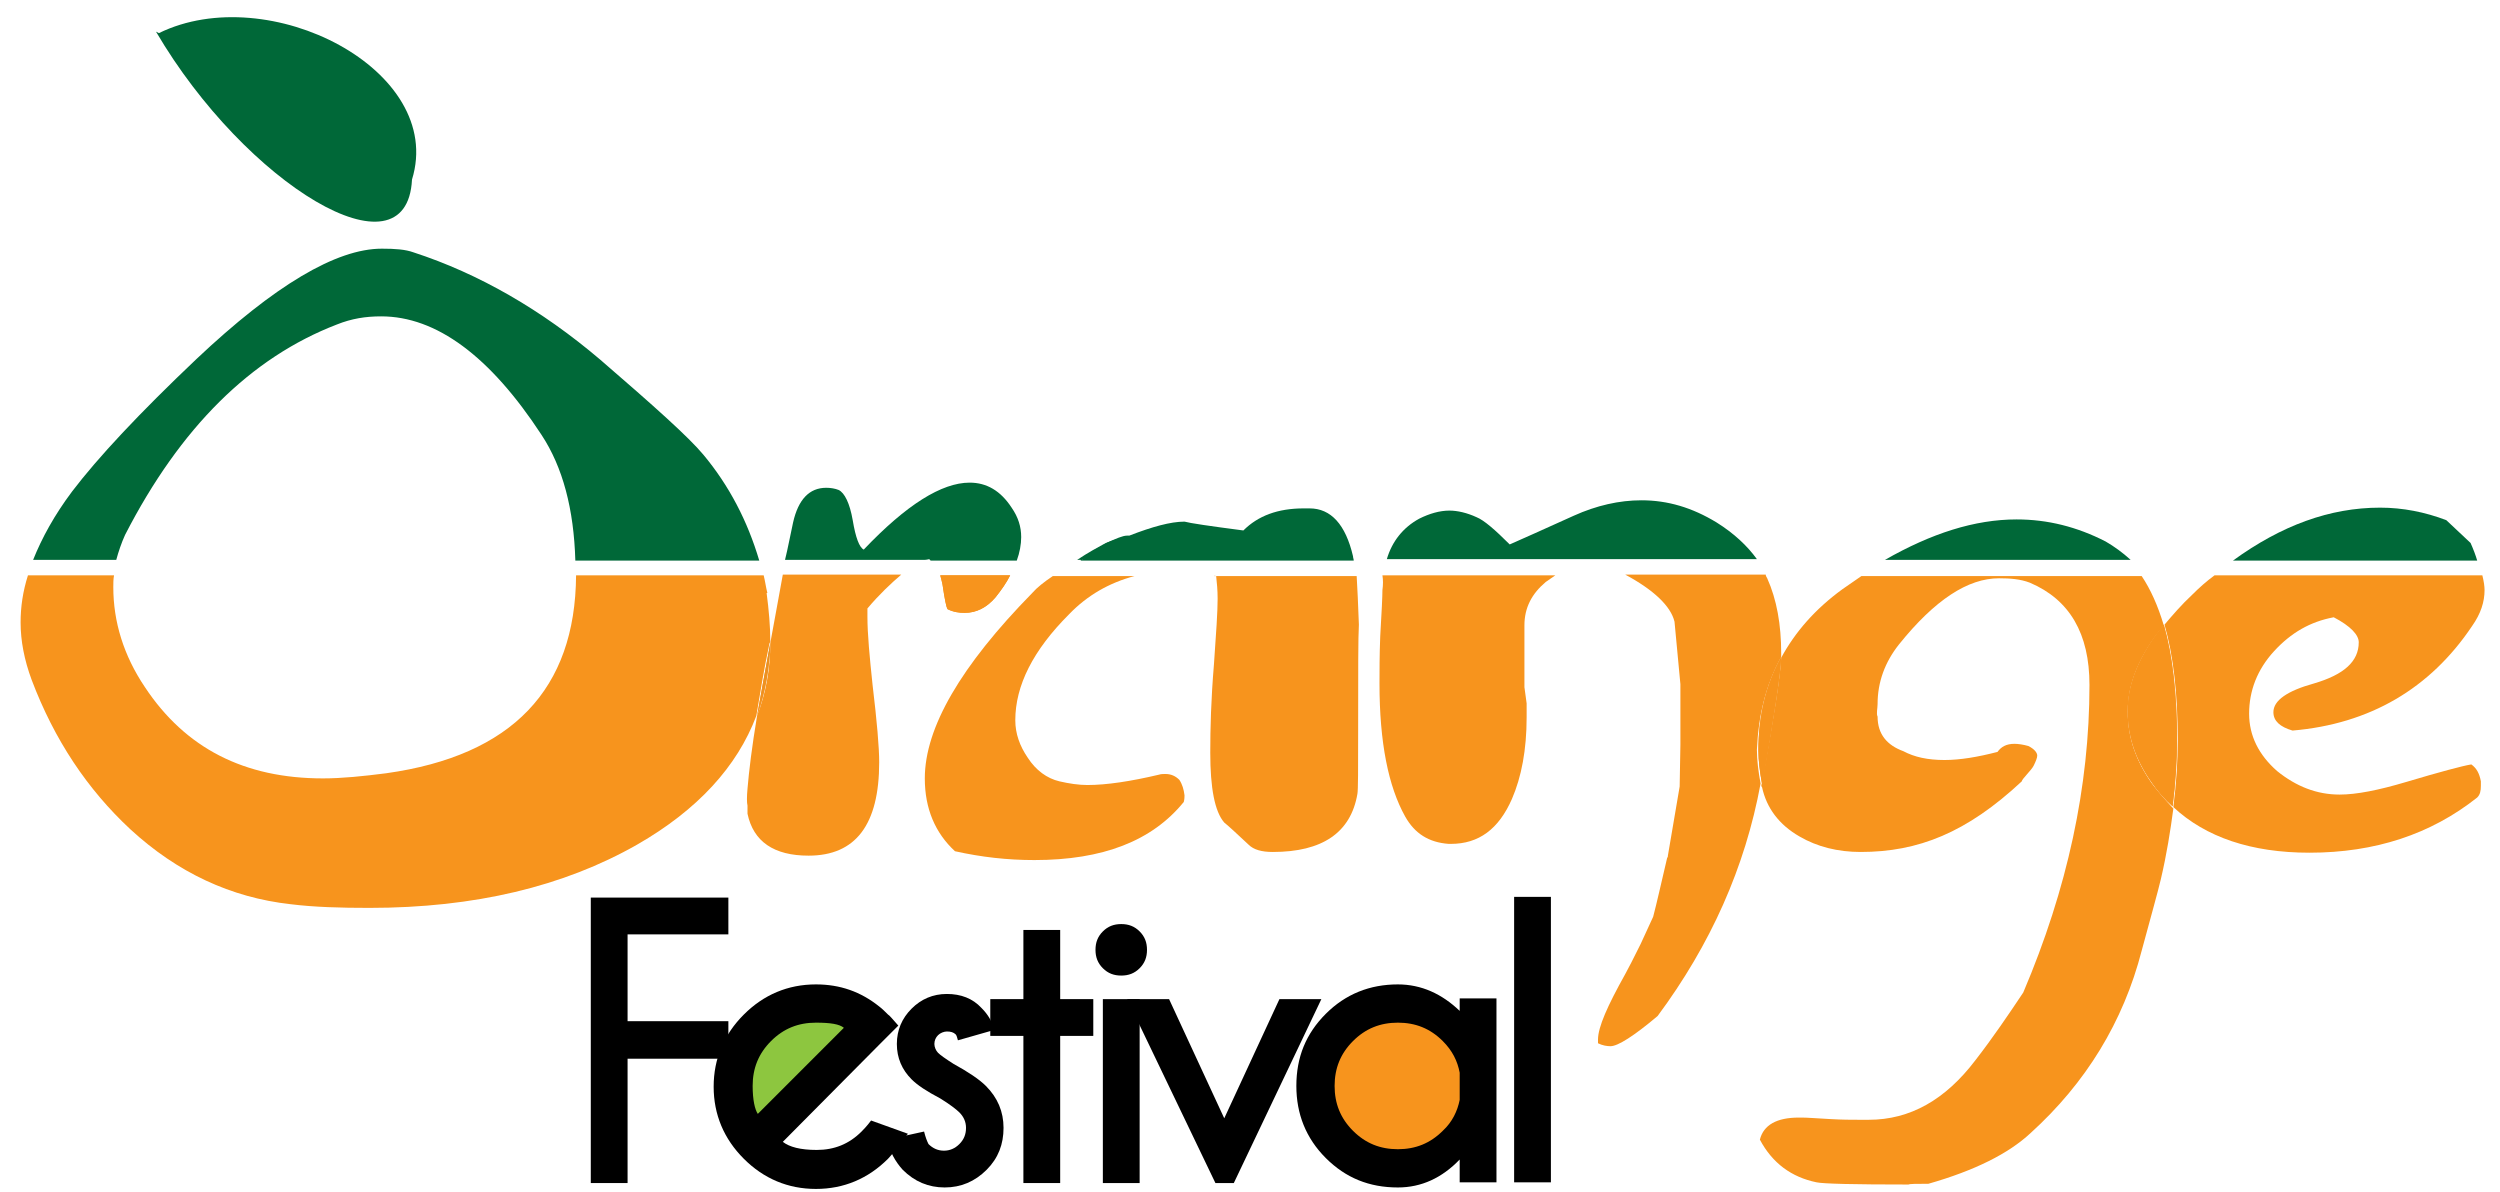 <?xml version="1.0" encoding="utf-8"?>
<!-- Generator: Adobe Illustrator 25.3.1, SVG Export Plug-In . SVG Version: 6.00 Build 0)  -->
<svg version="1.1" id="Layer_1" xmlns="http://www.w3.org/2000/svg" xmlns:xlink="http://www.w3.org/1999/xlink" x="0px" y="0px"
	 viewBox="0 0 339.8 162" style="enable-background:new 0 0 339.8 162;" xml:space="preserve">
<style type="text/css">
	.st0{fill:#F7941D;}
	.st1{fill:#8DC63F;}
	.st2{fill:#006838;}
	.st3{clip-path:url(#SVGID_2_);fill:#F7941D;}
	.st4{clip-path:url(#SVGID_4_);fill:url(#SVGID_5_);}
	.st5{clip-path:url(#SVGID_7_);fill:url(#SVGID_8_);}
	.st6{clip-path:url(#SVGID_10_);fill:url(#SVGID_11_);}
	.st7{clip-path:url(#SVGID_13_);fill:url(#SVGID_14_);}
</style>
<path class="st0" d="M199.9,148.1c0,5.5-4.5,10-10,10c-5.5,0-10-4.5-10-10c0-5.5,4.5-10,10-10C195.4,138.1,199.9,142.6,199.9,148.1"
	/>
<path class="st1" d="M103.8,139.9c0,0,9.4-3.6,12.3-1.5c3,2.1,2.3,1.9,2.3,1.9l-16.4,14.5C102.1,154.8,97.6,145.2,103.8,139.9"/>
<polygon points="80.3,122 80.3,160.8 85.3,160.8 85.3,143.9 99,143.9 99,138.8 85.3,138.8 85.3,127 99,127 99,122 "/>
<path d="M103,151.4c-0.4-0.6-0.7-1.9-0.7-3.8c0-2.4,0.8-4.4,2.5-6.1c1.7-1.7,3.7-2.5,6.1-2.5c2,0,3.2,0.2,3.8,0.7L103,151.4z
	 M119.6,141.9l2.5-2.5c-0.8-0.9-1.2-1.4-1.4-1.5c-0.4-0.4-0.8-0.8-1.2-1.1c-2.5-2-5.3-3-8.6-3c-3.8,0-7.1,1.4-9.8,4.1
	c-2.7,2.7-4.1,6-4.1,9.8c0,3.8,1.4,7.1,4.1,9.8c2.7,2.7,6,4.1,9.8,4.1c3.8,0,7.1-1.4,9.8-4.1c0.5-0.5,1.4-1.7,2.7-3.4l-5-1.8
	c-0.6,0.8-1.1,1.3-1.3,1.5c-1.7,1.7-3.7,2.5-6.1,2.5c-2.2,0-3.7-0.4-4.6-1.1L119.6,141.9z"/>
<path d="M125.6,153.8l-5,1.1c0.3,1.6,1.1,3,2.1,4.1c1.6,1.6,3.5,2.4,5.7,2.4c2.2,0,4.1-0.8,5.7-2.4c1.6-1.6,2.3-3.5,2.3-5.7
	c0-2.2-0.8-4.1-2.4-5.7c-0.9-0.9-2.4-1.9-4.4-3c-1.1-0.7-1.8-1.2-2.1-1.5c-0.3-0.3-0.5-0.8-0.5-1.2c0-0.5,0.2-0.9,0.5-1.2
	c0.3-0.3,0.8-0.5,1.2-0.5c0.5,0,0.9,0.1,1.2,0.4c0.1,0.1,0.2,0.4,0.3,0.8l4.9-1.4c-0.2-1.1-0.8-2.1-1.7-3c-1.2-1.3-2.8-1.9-4.7-1.9
	c-1.9,0-3.5,0.7-4.8,2c-1.3,1.3-2,2.9-2,4.8c0,1.9,0.7,3.5,2,4.8c0.8,0.8,2,1.6,3.9,2.6c1.3,0.8,2.2,1.5,2.6,1.9
	c0.6,0.6,0.9,1.3,0.9,2.1c0,0.9-0.3,1.6-0.9,2.2c-0.6,0.6-1.3,0.9-2.1,0.9c-0.8,0-1.5-0.3-2.1-0.9
	C126,155.1,125.8,154.6,125.6,153.8z"/>
<polygon points="134.6,135.8 134.6,140.8 139.1,140.8 139.1,160.8 144.1,160.8 144.1,140.8 148.6,140.8 148.6,135.8 144.1,135.8 
	144.1,126.4 139.1,126.4 139.1,135.8 "/>
<path d="M152.4,125.6c-1,0-1.8,0.3-2.5,1c-0.7,0.7-1,1.5-1,2.5c0,1,0.3,1.8,1,2.5c0.7,0.7,1.5,1,2.5,1c1,0,1.8-0.3,2.5-1
	c0.7-0.7,1-1.5,1-2.5c0-1-0.3-1.8-1-2.5C154.2,125.9,153.4,125.6,152.4,125.6z M149.9,135.8v25h5v-25H149.9z"/>
<polygon points="167.7,160.8 179.6,135.8 173.9,135.8 166.4,152 158.9,135.8 153.2,135.8 165.2,160.8 "/>
<path d="M205.8,121.9v38.8h5v-38.8H205.8z M190,133.8c-3.8,0-7.1,1.3-9.8,4c-2.7,2.7-4,5.9-4,9.8c0,3.8,1.3,7.1,4,9.8
	c2.7,2.7,5.9,4,9.8,4c3.2,0,6-1.3,8.4-3.8v3.1h5v-25h-5v1.7C196,135.1,193.2,133.8,190,133.8z M196.1,153.7
	c-1.7,1.7-3.7,2.5-6.1,2.5c-2.4,0-4.4-0.8-6.1-2.5c-1.7-1.7-2.5-3.7-2.5-6.1c0-2.4,0.8-4.4,2.5-6.1c1.7-1.7,3.7-2.5,6.1-2.5
	c2.4,0,4.4,0.8,6.1,2.5c1.3,1.3,2,2.7,2.3,4.3v3.7C198.1,151,197.4,152.5,196.1,153.7z"/>
<path class="st2" d="M21.6,4.5l-0.4-0.2c12.2,20.8,34.1,34,34.8,20.1C60.6,9.5,36.5-2.8,21.6,4.5"/>
<path class="st0" d="M104.7,87.2c0-2.1-0.2-4.3-0.5-6.6h0.1c-0.2-0.8-0.3-1.6-0.5-2.4H78.3c-0.1,15.5-8.7,24.5-25.8,26.9
	c-3.1,0.4-6,0.7-8.6,0.7c-10.7,0-18.7-4.1-24.2-12.4c-2.9-4.3-4.3-8.9-4.3-13.6c0-0.5,0-1.1,0.1-1.6H3.8c-0.7,2.2-1,4.3-1,6.4
	c0,2.5,0.5,5.1,1.5,7.8c3.1,8.2,7.6,14.9,13.4,20.3c6.4,5.9,13.7,9.3,21.8,10.2c3.2,0.4,6.8,0.5,10.7,0.5c14.3,0,26.4-2.9,36.4-8.6
	c8.2-4.7,13.6-10.6,16.2-17.5c0.5-2.9,1-6.2,1.8-9.9C104.7,87.3,104.7,87.3,104.7,87.2"/>
<path class="st2" d="M17,72.7c7.5-14.6,17.1-24.1,28.8-28.6c2-0.8,3.9-1.1,6-1.1c7.5,0,14.8,5.4,21.8,16.1
	c2.9,4.4,4.4,10.1,4.6,17.1h25c-1.6-5.4-4.1-10.2-7.6-14.4c-2-2.4-6.7-6.6-14-12.9c-8-6.8-16.5-11.7-25.4-14.6
	c-1.1-0.4-2.5-0.5-4.3-0.5c-6.2,0-14.6,5-25.2,15c-7.8,7.4-13.4,13.4-16.9,18c-2.4,3.2-4.1,6.3-5.3,9.3h11.3
	C16.1,75,16.5,73.8,17,72.7"/>
<path class="st0" d="M104.7,87.4c0,3.5-0.6,6.8-1.8,9.9c-0.7,4.2-1.1,7.5-1.3,9.9c-0.1,1.1-0.1,1.9,0,2.3v1.1
	c0.8,3.8,3.6,5.7,8.3,5.7c6.4,0,9.6-4.2,9.6-12.7c0-2-0.3-5.5-0.9-10.5c-0.4-3.8-0.7-6.9-0.7-9.3v-1.1c1.6-1.9,3.2-3.4,4.6-4.6
	h-16.1C105.8,81.5,105.2,84.6,104.7,87.4"/>
<path class="st2" d="M126.3,76l0.2,0.2h11.7c0.4-1.1,0.6-2.2,0.6-3.2c0-1.4-0.4-2.7-1.3-4c-1.5-2.3-3.4-3.4-5.7-3.4
	c-3.8,0-8.6,3-14.4,9.1c-0.6-0.3-1.1-1.6-1.5-4c-0.4-2.3-1.1-3.7-1.9-4.1c-0.5-0.2-1.1-0.3-1.7-0.3c-2.3,0-3.8,1.6-4.5,4.7
	c-0.4,1.8-0.7,3.5-1.1,5.1h18.9C126,76.1,126.2,76,126.3,76"/>
<g>
	<defs>
		<path id="SVGID_1_" d="M127.8,78.2c0.1,0.4,0.2,0.7,0.3,1.2c0.3,2,0.5,3.1,0.7,3.4c0.8,0.4,1.6,0.5,2.3,0.5c1.6,0,3-0.7,4.2-2.1
			c0.8-1,1.5-2,2-3H127.8z"/>
	</defs>
	<use xlink:href="#SVGID_1_"  style="overflow:visible;fill:#F7941D;"/>
	<clipPath id="SVGID_2_">
		<use xlink:href="#SVGID_1_"  style="overflow:visible;"/>
	</clipPath>
	<rect x="127.8" y="78.2" class="st3" width="9.5" height="5.1"/>
</g>
<g>
	<defs>
		<path id="SVGID_3_" d="M102.9,97.3c1.1-3.1,1.7-6.4,1.8-9.9C104,91.2,103.4,94.4,102.9,97.3"/>
	</defs>
	<clipPath id="SVGID_4_">
		<use xlink:href="#SVGID_3_"  style="overflow:visible;"/>
	</clipPath>
	
		<linearGradient id="SVGID_5_" gradientUnits="userSpaceOnUse" x1="-256.324" y1="-207.367" x2="-255.323" y2="-207.367" gradientTransform="matrix(-2.000000e-06 46.044 46.044 2.000000e-06 9651.699 11868.312)">
		<stop  offset="0" style="stop-color:#006838"/>
		<stop  offset="2.491921e-02" style="stop-color:#316C38"/>
		<stop  offset="7.477880e-02" style="stop-color:#5F7436"/>
		<stop  offset="0.13" style="stop-color:#817B33"/>
		<stop  offset="0.19" style="stop-color:#9F8230"/>
		<stop  offset="0.256" style="stop-color:#B8872C"/>
		<stop  offset="0.33" style="stop-color:#CD8B28"/>
		<stop  offset="0.414" style="stop-color:#DE8E24"/>
		<stop  offset="0.517" style="stop-color:#EA9021"/>
		<stop  offset="0.657" style="stop-color:#F4921F"/>
		<stop  offset="1" style="stop-color:#F7931E"/>
	</linearGradient>
	<rect x="102.9" y="87.4" class="st4" width="1.8" height="9.9"/>
</g>
<g>
	<defs>
		<path id="SVGID_6_" d="M102.9,97.3c1.1-3.1,1.7-6.4,1.8-9.9C104,91.2,103.4,94.4,102.9,97.3"/>
	</defs>
	<clipPath id="SVGID_7_">
		<use xlink:href="#SVGID_6_"  style="overflow:visible;"/>
	</clipPath>
	
		<linearGradient id="SVGID_8_" gradientUnits="userSpaceOnUse" x1="-256.324" y1="-207.367" x2="-255.323" y2="-207.367" gradientTransform="matrix(-2.000000e-06 46.044 46.044 2.000000e-06 9651.698 11868.311)">
		<stop  offset="0" style="stop-color:#006838"/>
		<stop  offset="2.491921e-02" style="stop-color:#316C38"/>
		<stop  offset="7.477880e-02" style="stop-color:#5F7436"/>
		<stop  offset="0.13" style="stop-color:#817B33"/>
		<stop  offset="0.19" style="stop-color:#9F8230"/>
		<stop  offset="0.256" style="stop-color:#B8872C"/>
		<stop  offset="0.33" style="stop-color:#CD8B28"/>
		<stop  offset="0.414" style="stop-color:#DE8E24"/>
		<stop  offset="0.517" style="stop-color:#EA9021"/>
		<stop  offset="0.657" style="stop-color:#F4921F"/>
		<stop  offset="1" style="stop-color:#F7931E"/>
	</linearGradient>
	<rect x="102.9" y="87.4" class="st5" width="1.8" height="9.9"/>
</g>
<path class="st2" d="M146.9,76.2l5.6-3c-0.5,0-1.2,0.2-2.2,0.6c-1.1,0.6-2.4,1.3-3.9,2.3H146.9z"/>
<path class="st2" d="M146.9,76.2h37.1c0-0.2-0.1-0.4-0.1-0.6c-1-4.3-3-6.5-5.9-6.5h-0.8c-3.5,0-6.2,1-8.2,3c-4.6-0.6-7.3-1-8-1.2
	c-1.9,0-4.4,0.7-7.5,1.9h-0.3c-0.6,0-1.5,0.4-2.8,1c0.9-0.4-2.8,1.5-2.3,1.5L146.9,76.2z"/>
<path class="st0" d="M140.3,80.6c-9.7,9.9-14.6,18.3-14.6,25.2c0,4.1,1.4,7.4,4.1,9.9c3.6,0.8,7.1,1.2,10.8,1.2
	c9.3,0,16-2.6,20.3-7.9c0.1-0.4,0.1-0.7,0.1-0.9c-0.1-0.8-0.3-1.5-0.7-2.1c-0.5-0.5-1.1-0.8-1.9-0.8c-0.3,0-0.6,0-0.9,0.1
	c-3.8,0.9-7.1,1.4-9.7,1.4c-1.2,0-2.5-0.2-3.8-0.5c-1.7-0.4-3.2-1.5-4.3-3.2c-1.1-1.6-1.7-3.3-1.7-5.1c0-4.7,2.4-9.5,7.3-14.4
	c2.5-2.6,5.5-4.3,8.9-5.2h-11.1C141.9,79.1,140.9,79.9,140.3,80.6"/>
<polygon class="st2" points="161,70.9 161,70.9 161.1,70.9 "/>
<path class="st0" d="M165.3,78.3c0.1,0.9,0.2,1.9,0.2,3.1c0,1.7-0.2,4.7-0.5,8.9c-0.4,4.8-0.5,8.7-0.5,12c0,4.8,0.6,8,1.9,9.5
	c0.5,0.4,1.6,1.4,3.3,3c0.7,0.7,1.8,1,3.3,1c6.7,0,10.6-2.6,11.5-7.9c0.1-0.5,0.1-3.4,0.1-8.7c0-7.9,0-12.6,0.1-14.3
	c-0.1-2.7-0.2-5-0.3-6.6H165C165.1,78.2,165.2,78.3,165.3,78.3"/>
<g>
	<defs>
		<path id="SVGID_9_" d="M184.7,84.8c0,0.2,0,0.4,0,0.7v-0.9C184.7,84.6,184.7,84.7,184.7,84.8"/>
	</defs>
	<clipPath id="SVGID_10_">
		<use xlink:href="#SVGID_9_"  style="overflow:visible;"/>
	</clipPath>
	
		<linearGradient id="SVGID_11_" gradientUnits="userSpaceOnUse" x1="-256.324" y1="-207.367" x2="-255.323" y2="-207.367" gradientTransform="matrix(-2.000000e-06 46.044 46.044 2.000000e-06 9732.562 11868.311)">
		<stop  offset="0" style="stop-color:#006838"/>
		<stop  offset="2.491921e-02" style="stop-color:#316C38"/>
		<stop  offset="7.477880e-02" style="stop-color:#5F7436"/>
		<stop  offset="0.13" style="stop-color:#817B33"/>
		<stop  offset="0.19" style="stop-color:#9F8230"/>
		<stop  offset="0.256" style="stop-color:#B8872C"/>
		<stop  offset="0.33" style="stop-color:#CD8B28"/>
		<stop  offset="0.414" style="stop-color:#DE8E24"/>
		<stop  offset="0.517" style="stop-color:#EA9021"/>
		<stop  offset="0.657" style="stop-color:#F4921F"/>
		<stop  offset="1" style="stop-color:#F7931E"/>
	</linearGradient>
	<rect x="184.7" y="84.6" class="st6" width="0" height="0.9"/>
</g>
<path class="st0" d="M242.1,89.3c0-0.2,0-0.3,0-0.5c0-3.9-0.6-7.3-1.9-10.2c-0.1-0.2-0.2-0.3-0.2-0.5h-19.1c3.9,2.1,6.2,4.3,6.7,6.4
	l0.8,8.5v5.6v2.6l-0.1,5.7l-1.6,9.4c0,0.1,0,0.2-0.1,0.3l0-0.1l0,0.1c-0.3,1.6-0.5,2.8-0.6,3.6c0.2-1.2,0.4-2.4,0.6-3.6l0,0
	c-0.8,3.4-1.4,6.1-1.9,8l-1.7,3.7c-1,2-1.7,3.4-2.1,4.1c-2.4,4.3-3.7,7.2-3.7,8.9v0.5c0.6,0.3,1.2,0.4,1.7,0.4c1,0,3.2-1.4,6.4-4.1
	c7.2-9.7,11.9-20.2,14-31.6c-0.3-1.6-0.5-3.2-0.5-4.6C239,97.3,240,93.1,242.1,89.3"/>
<path class="st2" d="M233.3,71c-3.3-2-6.6-3-10.2-3c-3,0-6.1,0.7-9.2,2.1c-4.2,1.9-7.1,3.2-8.7,3.9c-2-2-3.5-3.3-4.5-3.7
	c-1.3-0.6-2.6-0.9-3.7-0.9c-1.3,0-2.7,0.4-4.1,1.1c-2.2,1.2-3.7,3.1-4.4,5.5h50.3C237.5,74.2,235.7,72.5,233.3,71"/>
<path class="st0" d="M187.9,80.2c0,0.8-0.1,3-0.3,6.3c-0.1,2.6-0.1,4.8-0.1,6.4c0,8,1.2,14,3.5,18.1c1.3,2.3,3.2,3.5,5.9,3.7h0.3
	c3.8,0,6.5-2,8.3-6.1c1.3-3,2-6.7,2-11.1v-1.9l-0.3-2.2v-3.3V85c0-2.4,1-4.3,2.9-5.9c0.4-0.3,0.9-0.6,1.3-0.9h-23.5
	C188,78.8,188,79.5,187.9,80.2"/>
<g>
	<defs>
		<polyline id="SVGID_12_" points="226.7,116.6 226.7,116.7 226.7,116.6 226.7,116.6 		"/>
	</defs>
	<clipPath id="SVGID_13_">
		<use xlink:href="#SVGID_12_"  style="overflow:visible;"/>
	</clipPath>
	
		<linearGradient id="SVGID_14_" gradientUnits="userSpaceOnUse" x1="-256.324" y1="-207.367" x2="-255.323" y2="-207.367" gradientTransform="matrix(-2.000000e-06 46.044 46.044 2.000000e-06 9774.575 11868.31)">
		<stop  offset="0" style="stop-color:#006838"/>
		<stop  offset="2.491921e-02" style="stop-color:#316C38"/>
		<stop  offset="7.477880e-02" style="stop-color:#5F7436"/>
		<stop  offset="0.13" style="stop-color:#817B33"/>
		<stop  offset="0.19" style="stop-color:#9F8230"/>
		<stop  offset="0.256" style="stop-color:#B8872C"/>
		<stop  offset="0.33" style="stop-color:#CD8B28"/>
		<stop  offset="0.414" style="stop-color:#DE8E24"/>
		<stop  offset="0.517" style="stop-color:#EA9021"/>
		<stop  offset="0.657" style="stop-color:#F4921F"/>
		<stop  offset="1" style="stop-color:#F7931E"/>
	</linearGradient>
	<rect x="226.7" y="116.6" class="st7" width="0" height="0.1"/>
</g>
<path class="st0" d="M292.5,106.5c-2.2-3.1-3.3-6.3-3.3-9.8c0-3.8,1.6-7.7,4.9-11.7c-0.8-2.7-1.8-4.9-3-6.7H253
	c-0.9,0.6-1.7,1.2-2.6,1.8c-3.7,2.7-6.4,5.8-8.3,9.3c-0.1,2.4-1,8.1-2.6,17l-0.1,0.3c0,0.1,0,0.2,0.1,0.3c0.6,2.8,2.3,5.1,5.1,6.7
	c2.4,1.4,5.2,2.1,8.3,2.1c7.8,0,14.4-2.6,21.9-9.6c0-0.3,1.3-1.5,1.6-2.1c0.3-0.6,0.5-1.1,0.5-1.4c0-0.4-0.4-0.9-1.2-1.3
	c-0.7-0.2-1.4-0.3-1.9-0.3c-1.1,0-1.8,0.4-2.3,1.1c-2.7,0.7-5.1,1.1-7.2,1.1c-2.3,0-4.1-0.4-5.6-1.2c-2.2-0.8-3.5-2.3-3.5-4.7
	c-0.2-0.4,0-1.1,0-1.7c0-3,1-5.7,2.9-8.1c4.9-6.1,9.4-9,13.6-9c1.5,0,2.9,0.1,4.2,0.6c5.4,2.3,8.1,6.9,8.1,13.9
	c0,13.8-3,27.7-9,41.8c-2,3-4.1,6.1-6.5,9.2c-4.1,5.4-8.9,8.1-14.5,8.1h-1.3c-1,0-2.3,0-4-0.1c-1.8-0.1-3.1-0.2-3.8-0.2h-0.4
	c-3,0-4.8,1-5.3,3c1.7,3.2,4.3,5.1,7.7,5.8c0.9,0.2,5.1,0.3,12.5,0.3c0.2-0.1,1.1-0.1,2.7-0.1c6.3-1.8,10.9-4.1,13.9-6.9
	c7.5-6.8,12.6-15.1,15.1-24.8c1.3-4.8,2.2-8,2.6-9.7c0.8-3.4,1.3-6.6,1.7-9.6C294.3,108.7,293.4,107.7,292.5,106.5"/>
<path class="st2" d="M286.2,73.6c-3.9-2-7.9-3-12.1-3c-5.7,0-11.6,1.9-17.9,5.5h33.4C288.5,75.1,287.4,74.3,286.2,73.6"/>
<path class="st0" d="M242.1,89.3c-2.1,3.8-3.1,8-3.1,12.7c0,1.4,0.2,2.9,0.5,4.6l0.1-0.3C241.1,97.4,242,91.8,242.1,89.3"/>
<path class="st0" d="M242.1,89.3c-2.1,3.8-3.1,8-3.1,12.7c0,1.4,0.2,2.9,0.5,4.6l0.1-0.3C241.1,97.4,242,91.8,242.1,89.3"/>
<path class="st0" d="M298,80.8c-1.5,1.4-2.7,2.8-3.8,4.1c1.2,4.2,1.8,9.4,1.8,15.7c0,2.9-0.2,5.9-0.6,9.1c4.4,4.1,10.6,6.2,18.5,6.2
	c8.9,0,16.5-2.5,22.8-7.5c0.4-0.4,0.5-0.9,0.5-1.6v-0.6c-0.2-1.1-0.6-1.8-1.3-2.3c-1.2,0.2-4.2,1-8.9,2.4c-3.7,1.1-6.7,1.7-9,1.7
	c-3.1,0-5.9-1.1-8.5-3.2c-2.5-2.2-3.8-4.8-3.8-7.8c0-3.1,1.1-6,3.4-8.5c2.3-2.5,4.9-4,8.1-4.6c2.3,1.2,3.4,2.4,3.4,3.4
	c0,2.6-2,4.4-6.1,5.6c-3.6,1-5.5,2.3-5.5,3.9c0,1.2,0.9,2,2.6,2.5c10.5-0.9,18.7-5.7,24.4-14.2c1.2-1.7,1.7-3.3,1.7-4.9
	c0-0.5-0.1-1.2-0.3-2h-36.4C299.9,79,298.9,79.9,298,80.8"/>
<path class="st2" d="M335.8,73.8l-3.3-3.1c-2.9-1.1-5.9-1.7-9-1.7c-6.8,0-13.4,2.4-20,7.2h33.2C336.5,75.5,336.2,74.7,335.8,73.8"/>
<path class="st0" d="M294.1,84.9c-3.3,4.1-4.9,8-4.9,11.7c0,3.5,1.1,6.7,3.3,9.8c0.8,1.2,1.8,2.3,2.8,3.2c0.4-3.2,0.6-6.2,0.6-9.1
	C295.9,94.4,295.3,89.1,294.1,84.9"/>
<path class="st0" d="M294.1,84.9c-3.3,4.1-4.9,8-4.9,11.7c0,3.5,1.1,6.7,3.3,9.8c0.8,1.2,1.8,2.3,2.8,3.2c0.4-3.2,0.6-6.2,0.6-9.1
	C295.9,94.4,295.3,89.1,294.1,84.9"/>
</svg>
